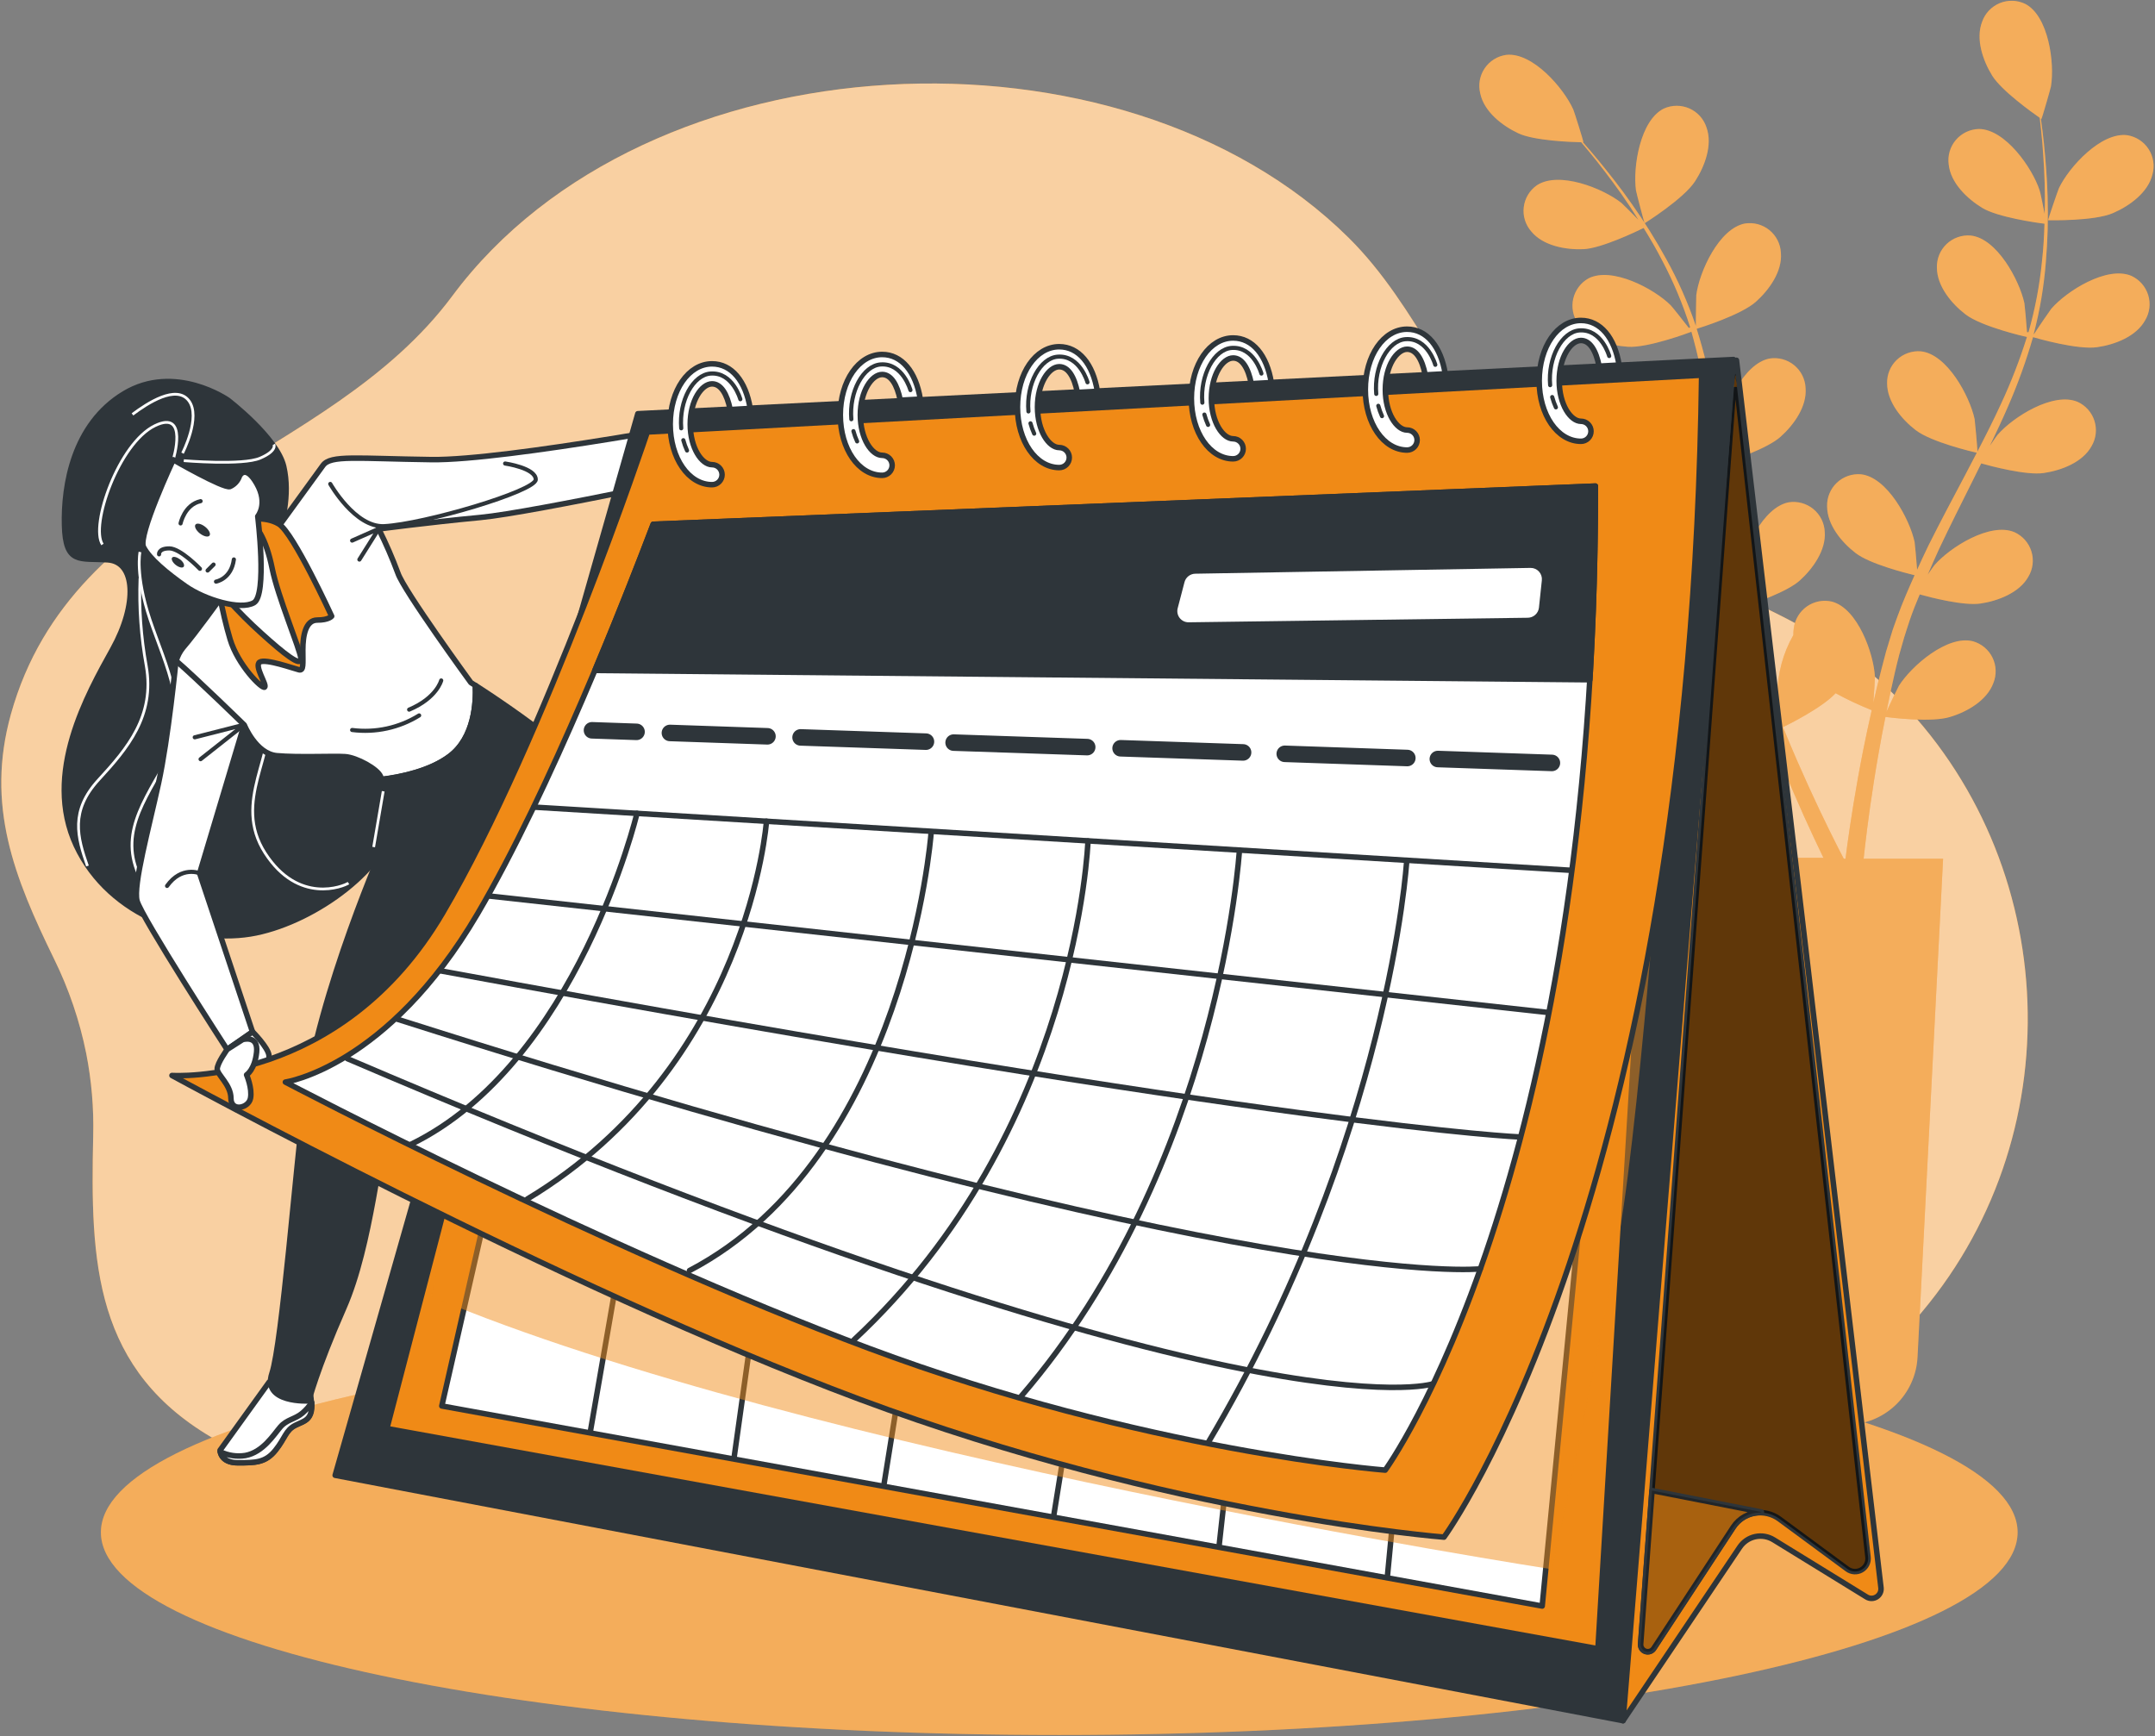 <svg width="391" height="315" viewBox="0 0 391 315" fill="none" xmlns="http://www.w3.org/2000/svg">
<rect x="0" y="0" width="391" height="315" fill="#808080" stroke="none"/>
<path d="M15.638 191.12C14.452 185.21 12.504 179.478 9.845 174.068C2.581 159.195 -2.64 146.183 1.982 129.576C13.305 89.016 59.358 84.276 82.077 53.685C117.198 6.415 203.494 2.311 244.718 43.162C257.357 55.683 263.277 73.371 276.053 85.756C294.875 104.016 322.824 106.367 342.155 124.573C373.672 154.274 376.732 204.604 348.756 238C319.21 273.267 277.505 267.483 237 259.983C217.069 256.296 196.348 252.301 176.036 255.134C132.716 261.236 81.314 285.035 39.328 261.345C16.964 248.724 16.392 229.038 16.91 206.075C17.036 201.058 16.609 196.043 15.638 191.12Z" fill="#F08A16"/>
<path opacity="0.6" d="M15.638 191.12C14.452 185.21 12.504 179.478 9.845 174.068C2.581 159.195 -2.64 146.183 1.982 129.576C13.305 89.016 59.358 84.276 82.077 53.685C117.198 6.415 203.494 2.311 244.718 43.162C257.357 55.683 263.277 73.371 276.053 85.756C294.875 104.016 322.824 106.367 342.155 124.573C373.672 154.274 376.732 204.604 348.756 238C319.21 273.267 277.505 267.483 237 259.983C217.069 256.296 196.348 252.301 176.036 255.134C132.716 261.236 81.314 285.035 39.328 261.345C16.964 248.724 16.392 229.038 16.91 206.075C17.036 201.058 16.609 196.043 15.638 191.12Z" fill="white"/>
<path d="M192.19 314.808C96.158 314.808 18.308 298.343 18.308 278.034C18.308 257.724 96.158 241.26 192.19 241.26C288.223 241.26 366.072 257.724 366.072 278.034C366.072 298.343 288.223 314.808 192.19 314.808Z" fill="#F08A16"/>
<path opacity="0.3" d="M192.19 314.808C96.158 314.808 18.308 298.343 18.308 278.034C18.308 257.724 96.158 241.26 192.19 241.26C288.223 241.26 366.072 257.724 366.072 278.034C366.072 298.343 288.223 314.808 192.19 314.808Z" fill="white"/>
<path d="M390.543 31.639C390.755 30.873 390.803 30.071 390.685 29.285C390.566 28.499 390.284 27.746 389.856 27.077C389.428 26.407 388.863 25.835 388.199 25.398C387.536 24.96 386.787 24.668 386.003 24.538C381.254 23.894 375.425 30.268 373.573 34.127C373.418 34.463 371.521 39.965 371.611 39.965C371.702 39.965 380.028 40.156 383.415 38.649C386.384 37.368 389.753 34.926 390.543 31.639ZM268.581 16.984C269.28 20.289 272.585 22.822 275.472 24.184C278.36 25.546 285.215 25.782 286.895 25.81C287.803 26.89 288.774 28.061 289.819 29.369C291.635 31.693 293.65 34.336 295.648 37.35C296.184 38.158 296.729 39.039 297.273 39.893C296.057 38.649 294.377 36.969 294.195 36.824C290.845 34.163 282.818 30.976 278.832 33.627C278.181 34.085 277.635 34.674 277.227 35.357C276.819 36.04 276.56 36.801 276.466 37.591C276.371 38.38 276.444 39.181 276.68 39.941C276.916 40.7 277.309 41.401 277.833 41.999C279.985 44.614 284.08 45.341 287.276 45.214C290.472 45.086 296.856 42.045 298.218 41.364C299.389 43.261 300.551 45.241 301.641 47.375C303.67 51.221 305.35 55.241 306.662 59.387L306.417 59.505C305.445 58.225 303.33 55.583 303.13 55.392C300.097 52.369 292.461 48.328 288.202 50.516C287.514 50.902 286.913 51.428 286.439 52.059C285.965 52.691 285.628 53.414 285.449 54.183C285.27 54.952 285.254 55.75 285.402 56.526C285.549 57.302 285.857 58.038 286.305 58.688C288.121 61.53 292.143 62.702 295.33 62.919C298.962 63.183 306.599 60.314 306.889 60.196C308.067 64.349 308.977 68.574 309.613 72.844C310.103 76.004 310.476 79.2 310.821 82.46C310.158 81.552 307.379 78.074 307.189 77.847C304.156 74.832 296.52 70.783 292.27 72.98C291.573 73.364 290.964 73.89 290.484 74.525C290.004 75.159 289.663 75.888 289.483 76.663C289.303 77.439 289.288 78.243 289.44 79.024C289.592 79.805 289.906 80.546 290.363 81.198C292.179 84.031 296.202 85.202 299.389 85.42C302.976 85.674 310.285 82.959 310.884 82.696C311.039 84.167 311.193 85.629 311.338 87.109C311.81 91.912 312.246 96.743 312.846 101.491C313.054 103.135 313.309 104.751 313.563 106.367C312.528 105.023 310.603 102.617 310.412 102.427C307.379 99.412 299.743 95.362 295.485 97.56C294.795 97.945 294.193 98.47 293.718 99.101C293.243 99.732 292.905 100.456 292.727 101.226C292.548 101.995 292.532 102.794 292.68 103.57C292.829 104.346 293.137 105.082 293.587 105.732C295.403 108.565 299.425 109.736 302.612 109.963C305.799 110.19 311.992 108.038 313.726 107.402C314.171 110.126 314.634 112.751 315.288 115.338C315.579 116.455 315.797 117.608 316.142 118.662L317.05 121.831C317.776 123.973 318.439 125.962 319.165 127.941C319.528 128.94 319.883 129.875 320.246 130.847C319.401 129.322 318.021 126.943 317.876 126.734C315.333 123.292 308.405 118.144 303.865 119.67C303.118 119.942 302.436 120.369 301.865 120.922C301.293 121.476 300.845 122.144 300.55 122.883C300.254 123.621 300.118 124.414 300.149 125.209C300.181 126.004 300.38 126.784 300.733 127.496C302.131 130.584 305.899 132.345 309.023 133.044C312.455 133.825 319.828 132.327 320.727 132.136C321.635 134.506 322.543 136.794 323.397 138.928C326.121 145.675 328.708 151.195 330.552 155.036L330.851 155.654H317.422L322.062 246.09C322.189 249.434 323.609 252.597 326.022 254.914C328.436 257.232 331.655 258.521 335.001 258.512C338.314 258.514 341.502 257.243 343.905 254.962C346.308 252.68 347.743 249.563 347.913 246.254L352.552 155.817H338.133C338.206 155.19 338.279 154.528 338.36 153.783C338.842 149.606 339.622 143.632 340.876 136.531C341.23 134.479 341.638 132.309 342.092 130.084C343 130.202 350.464 131.147 353.833 130.084C356.884 129.176 360.516 127.106 361.678 123.928C361.976 123.191 362.115 122.399 362.087 121.604C362.059 120.81 361.863 120.03 361.514 119.316C361.165 118.601 360.669 117.969 360.059 117.459C359.449 116.949 358.738 116.573 357.973 116.355C353.333 115.166 346.805 120.832 344.526 124.446C344.38 124.682 342.973 127.615 342.283 129.131C342.555 127.787 342.819 126.452 343.127 125.054C343.563 123.047 344.035 120.941 344.571 118.889C344.862 117.835 345.161 116.773 345.479 115.702C345.797 114.63 346.16 113.613 346.496 112.542C347.023 110.998 347.649 109.427 348.312 107.856C350.328 108.419 356.284 109.954 359.344 109.509C362.404 109.064 366.408 107.584 368.034 104.624C368.441 103.94 368.7 103.178 368.793 102.387C368.886 101.597 368.812 100.795 368.574 100.035C368.337 99.276 367.942 98.574 367.416 97.977C366.889 97.38 366.243 96.9 365.519 96.57C361.115 94.69 353.805 99.294 350.991 102.536C350.9 102.635 350.373 103.38 349.765 104.27C350.419 102.763 351.063 101.246 351.772 99.73C353.787 95.444 355.976 91.131 358.128 86.809C358.582 85.901 359.036 84.993 359.471 84.085C361.169 84.566 367.643 86.291 370.812 85.828C373.981 85.365 377.877 83.903 379.502 80.934C379.902 80.251 380.155 79.49 380.244 78.703C380.332 77.916 380.255 77.118 380.016 76.363C379.777 75.607 379.383 74.91 378.858 74.317C378.333 73.723 377.689 73.246 376.969 72.917C372.565 71.046 365.255 75.641 362.441 78.891C362.341 79 361.714 79.89 361.033 80.898C362.177 78.528 363.294 76.158 364.329 73.761C366.117 69.67 367.633 65.466 368.869 61.176C369.459 61.349 376.969 63.528 380.537 62.992C383.697 62.538 387.592 61.067 389.217 58.107C389.625 57.424 389.884 56.662 389.978 55.872C390.072 55.082 389.998 54.281 389.762 53.521C389.525 52.761 389.131 52.06 388.606 51.462C388.08 50.865 387.435 50.385 386.711 50.053C382.298 48.183 374.989 52.777 372.183 56.019C371.984 56.255 369.768 59.487 369.014 60.677C369.018 60.625 369.018 60.574 369.014 60.522C370.125 56.277 370.854 51.941 371.194 47.565C371.527 43.661 371.637 39.741 371.521 35.825C371.43 32.193 371.13 28.869 370.84 25.937C370.667 24.348 370.485 22.895 370.295 21.542L370.376 21.596C370.458 21.651 372.056 16.058 372.12 15.694C372.828 11.472 371.702 2.91 367.453 0.703C366.736 0.358 365.954 0.167 365.158 0.143C364.362 0.119 363.57 0.263 362.834 0.566C362.097 0.868 361.433 1.322 360.883 1.898C360.334 2.474 359.911 3.159 359.644 3.909C358.409 7.059 359.771 10.991 361.46 13.724C363.149 16.457 368.724 20.425 370.086 21.378C370.249 22.786 370.413 24.293 370.558 25.919C370.785 28.851 371.012 32.166 371.021 35.788C371.021 36.76 371.021 37.795 370.976 38.803C370.649 37.096 370.168 34.772 370.068 34.544C368.751 30.477 363.812 23.394 359.017 23.403C358.222 23.427 357.441 23.617 356.724 23.962C356.007 24.307 355.371 24.799 354.857 25.407C354.343 26.014 353.963 26.723 353.741 27.487C353.519 28.251 353.461 29.053 353.569 29.841C353.914 33.21 356.938 36.07 359.671 37.732C362.404 39.393 369.441 40.419 370.948 40.592C370.876 42.825 370.758 45.132 370.485 47.493C370.055 51.818 369.24 56.096 368.052 60.277H367.78C367.671 58.67 367.362 55.301 367.307 55.02C366.399 50.834 362.313 43.216 357.546 42.735C356.753 42.671 355.956 42.774 355.206 43.039C354.455 43.303 353.769 43.723 353.192 44.27C352.615 44.818 352.159 45.481 351.855 46.216C351.551 46.951 351.405 47.742 351.426 48.537C351.426 51.915 354.087 55.102 356.62 57.045C359.544 59.288 367.462 61.085 367.761 61.149C366.468 65.272 364.906 69.306 363.085 73.225C361.75 76.131 360.289 79.027 358.79 81.915C358.736 80.78 358.336 76.358 358.273 76.04C357.365 71.854 353.279 64.236 348.512 63.746C347.719 63.683 346.922 63.788 346.173 64.053C345.423 64.318 344.738 64.738 344.161 65.285C343.584 65.832 343.128 66.494 342.823 67.228C342.519 67.963 342.372 68.753 342.392 69.548C342.392 72.935 345.061 76.113 347.595 78.056C350.446 80.244 358.019 82.006 358.663 82.151C357.982 83.459 357.301 84.775 356.611 86.083C354.35 90.359 352.071 94.627 349.928 98.913C349.193 100.402 348.521 101.891 347.84 103.38C347.722 101.682 347.431 98.613 347.386 98.35C346.478 94.164 342.383 86.546 337.625 86.055C336.832 85.991 336.034 86.095 335.284 86.36C334.534 86.624 333.848 87.044 333.271 87.591C332.693 88.138 332.238 88.801 331.933 89.536C331.629 90.271 331.483 91.062 331.505 91.858C331.505 95.244 334.165 98.422 336.699 100.365C339.232 102.309 345.588 103.934 347.377 104.37C346.26 106.876 345.189 109.327 344.281 111.833C343.908 112.923 343.463 114.004 343.164 115.066L342.201 118.235C341.629 120.423 341.084 122.448 340.594 124.5C340.34 125.535 340.131 126.516 339.895 127.515C340.031 125.789 340.195 123.038 340.185 122.784C339.958 118.516 337.026 110.39 332.395 109.164C331.62 108.981 330.816 108.962 330.034 109.111C329.252 109.259 328.51 109.57 327.857 110.024C327.203 110.478 326.653 111.065 326.241 111.746C325.829 112.427 325.565 113.187 325.467 113.976C325.403 114.391 325.375 114.81 325.385 115.229C323.52 118.495 322.523 122.184 322.489 125.944C322.489 126.216 322.933 129.44 323.197 131.083C322.679 129.812 322.171 128.55 321.662 127.224C320.909 125.308 320.182 123.265 319.456 121.286L318.439 118.135C318.076 117.073 317.858 116.019 317.531 114.939C317.113 113.359 316.768 111.697 316.423 110.054C318.412 109.4 324.232 107.402 326.538 105.341C328.845 103.28 331.36 99.839 331.078 96.47C331.039 95.676 330.834 94.898 330.475 94.189C330.116 93.479 329.612 92.852 328.996 92.35C328.38 91.847 327.664 91.48 326.897 91.271C326.129 91.063 325.327 91.018 324.541 91.14C319.828 92.048 316.269 99.884 315.724 104.125C315.724 104.261 315.679 105.169 315.66 106.249C315.37 104.633 315.07 103.008 314.834 101.355C314.144 96.67 313.599 91.867 313.018 87.063C312.9 86.055 312.764 85.057 312.646 84.058C314.326 83.522 320.645 81.415 323.061 79.254C325.476 77.093 327.882 73.752 327.601 70.383C327.564 69.588 327.361 68.809 327.003 68.098C326.645 67.387 326.141 66.759 325.524 66.256C324.907 65.753 324.191 65.386 323.422 65.178C322.653 64.971 321.849 64.928 321.063 65.053C316.35 65.961 312.8 73.797 312.246 78.038C312.246 78.183 312.246 79.273 312.183 80.489C311.838 77.874 311.456 75.287 310.993 72.717C310.24 68.298 309.187 63.936 307.842 59.66C308.442 59.478 315.896 57.154 318.584 54.757C320.972 52.623 323.415 49.254 323.124 45.885C323.088 45.09 322.884 44.311 322.526 43.6C322.169 42.889 321.665 42.261 321.048 41.758C320.431 41.255 319.714 40.888 318.945 40.681C318.177 40.473 317.373 40.431 316.587 40.556C311.883 41.464 308.324 49.3 307.77 53.54C307.77 53.84 307.67 57.762 307.697 59.169C307.697 59.115 307.697 59.06 307.652 59.015C306.233 54.861 304.449 50.842 302.322 47.002C300.433 43.556 298.347 40.221 296.075 37.014C293.995 34.027 291.916 31.43 290.046 29.142C289.029 27.907 288.075 26.799 287.176 25.773H287.276C287.367 25.773 285.615 20.216 285.46 19.88C283.717 15.976 278.06 9.447 273.302 9.956C272.51 10.064 271.749 10.338 271.07 10.761C270.392 11.184 269.81 11.746 269.364 12.41C268.918 13.074 268.618 13.825 268.483 14.613C268.348 15.401 268.381 16.209 268.581 16.984ZM323.505 131.937C324.323 131.546 330.597 128.441 333.049 125.78C335.171 126.936 337.36 127.964 339.604 128.858C339.05 131.328 338.524 133.734 338.079 135.995C336.662 143.15 335.745 149.161 335.164 153.384C335.046 154.292 334.937 155.082 334.846 155.817H334.529L333.475 153.774C331.578 150.024 328.935 144.612 326.048 137.984C325.213 136.077 324.359 134.043 323.505 131.937ZM298.408 40.501C298.336 40.501 296.883 34.917 296.828 34.544C296.238 30.313 297.591 21.778 301.904 19.69C302.631 19.364 303.418 19.195 304.214 19.193C305.011 19.192 305.798 19.358 306.526 19.68C307.254 20.003 307.906 20.476 308.44 21.067C308.973 21.659 309.376 22.355 309.622 23.113C310.775 26.291 309.304 30.186 307.57 32.865C305.536 36.052 298.417 40.501 298.408 40.501Z" fill="#F08A16"/>
<path opacity="0.3" d="M390.543 31.639C390.755 30.873 390.803 30.071 390.685 29.285C390.566 28.499 390.284 27.746 389.856 27.077C389.428 26.407 388.863 25.835 388.199 25.398C387.536 24.96 386.787 24.668 386.003 24.538C381.254 23.894 375.425 30.268 373.573 34.127C373.418 34.463 371.521 39.965 371.611 39.965C371.702 39.965 380.028 40.156 383.415 38.649C386.384 37.368 389.753 34.926 390.543 31.639ZM268.581 16.984C269.28 20.289 272.585 22.822 275.472 24.184C278.36 25.546 285.215 25.782 286.895 25.81C287.803 26.89 288.774 28.061 289.819 29.369C291.635 31.693 293.65 34.336 295.648 37.35C296.184 38.158 296.729 39.039 297.273 39.893C296.057 38.649 294.377 36.969 294.195 36.824C290.845 34.163 282.818 30.976 278.832 33.627C278.181 34.085 277.635 34.674 277.227 35.357C276.819 36.04 276.56 36.801 276.466 37.591C276.371 38.38 276.444 39.181 276.68 39.941C276.916 40.7 277.309 41.401 277.833 41.999C279.985 44.614 284.08 45.341 287.276 45.214C290.472 45.086 296.856 42.045 298.218 41.364C299.389 43.261 300.551 45.241 301.641 47.375C303.67 51.221 305.35 55.241 306.662 59.387L306.417 59.505C305.445 58.225 303.33 55.583 303.13 55.392C300.097 52.369 292.461 48.328 288.202 50.516C287.514 50.902 286.913 51.428 286.439 52.059C285.965 52.691 285.628 53.414 285.449 54.183C285.27 54.952 285.254 55.75 285.402 56.526C285.549 57.302 285.857 58.038 286.305 58.688C288.121 61.53 292.143 62.702 295.33 62.919C298.962 63.183 306.599 60.314 306.889 60.196C308.067 64.349 308.977 68.574 309.613 72.844C310.103 76.004 310.476 79.2 310.821 82.46C310.158 81.552 307.379 78.074 307.189 77.847C304.156 74.832 296.52 70.783 292.27 72.98C291.573 73.364 290.964 73.89 290.484 74.525C290.004 75.159 289.663 75.888 289.483 76.663C289.303 77.439 289.288 78.243 289.44 79.024C289.592 79.805 289.906 80.546 290.363 81.198C292.179 84.031 296.202 85.202 299.389 85.42C302.976 85.674 310.285 82.959 310.884 82.696C311.039 84.167 311.193 85.629 311.338 87.109C311.81 91.912 312.246 96.743 312.846 101.491C313.054 103.135 313.309 104.751 313.563 106.367C312.528 105.023 310.603 102.617 310.412 102.427C307.379 99.412 299.743 95.362 295.485 97.56C294.795 97.945 294.193 98.47 293.718 99.101C293.243 99.732 292.905 100.456 292.727 101.226C292.548 101.995 292.532 102.794 292.68 103.57C292.829 104.346 293.137 105.082 293.587 105.732C295.403 108.565 299.425 109.736 302.612 109.963C305.799 110.19 311.992 108.038 313.726 107.402C314.171 110.126 314.634 112.751 315.288 115.338C315.579 116.455 315.797 117.608 316.142 118.662L317.05 121.831C317.776 123.973 318.439 125.962 319.165 127.941C319.528 128.94 319.883 129.875 320.246 130.847C319.401 129.322 318.021 126.943 317.876 126.734C315.333 123.292 308.405 118.144 303.865 119.67C303.118 119.942 302.436 120.369 301.865 120.922C301.293 121.476 300.845 122.144 300.55 122.883C300.254 123.621 300.118 124.414 300.149 125.209C300.181 126.004 300.38 126.784 300.733 127.496C302.131 130.584 305.899 132.345 309.023 133.044C312.455 133.825 319.828 132.327 320.727 132.136C321.635 134.506 322.543 136.794 323.397 138.928C326.121 145.675 328.708 151.195 330.552 155.036L330.851 155.654H317.422L322.062 246.09C322.189 249.434 323.609 252.597 326.022 254.914C328.436 257.232 331.655 258.521 335.001 258.512C338.314 258.514 341.502 257.243 343.905 254.962C346.308 252.68 347.743 249.563 347.913 246.254L352.552 155.817H338.133C338.206 155.19 338.279 154.528 338.36 153.783C338.842 149.606 339.622 143.632 340.876 136.531C341.23 134.479 341.638 132.309 342.092 130.084C343 130.202 350.464 131.147 353.833 130.084C356.884 129.176 360.516 127.106 361.678 123.928C361.976 123.191 362.115 122.399 362.087 121.604C362.059 120.81 361.863 120.03 361.514 119.316C361.165 118.601 360.669 117.969 360.059 117.459C359.449 116.949 358.738 116.573 357.973 116.355C353.333 115.166 346.805 120.832 344.526 124.446C344.38 124.682 342.973 127.615 342.283 129.131C342.555 127.787 342.819 126.452 343.127 125.054C343.563 123.047 344.035 120.941 344.571 118.889C344.862 117.835 345.161 116.773 345.479 115.702C345.797 114.63 346.16 113.613 346.496 112.542C347.023 110.998 347.649 109.427 348.312 107.856C350.328 108.419 356.284 109.954 359.344 109.509C362.404 109.064 366.408 107.584 368.034 104.624C368.441 103.94 368.7 103.178 368.793 102.387C368.886 101.597 368.812 100.795 368.574 100.035C368.337 99.276 367.942 98.574 367.416 97.977C366.889 97.38 366.243 96.9 365.519 96.57C361.115 94.69 353.805 99.294 350.991 102.536C350.9 102.635 350.373 103.38 349.765 104.27C350.419 102.763 351.063 101.246 351.772 99.73C353.787 95.444 355.976 91.131 358.128 86.809C358.582 85.901 359.036 84.993 359.471 84.085C361.169 84.566 367.643 86.291 370.812 85.828C373.981 85.365 377.877 83.903 379.502 80.934C379.902 80.251 380.155 79.49 380.244 78.703C380.332 77.916 380.255 77.118 380.016 76.363C379.777 75.607 379.383 74.91 378.858 74.317C378.333 73.723 377.689 73.246 376.969 72.917C372.565 71.046 365.255 75.641 362.441 78.891C362.341 79 361.714 79.89 361.033 80.898C362.177 78.528 363.294 76.158 364.329 73.761C366.117 69.67 367.633 65.466 368.869 61.176C369.459 61.349 376.969 63.528 380.537 62.992C383.697 62.538 387.592 61.067 389.217 58.107C389.625 57.424 389.884 56.662 389.978 55.872C390.072 55.082 389.998 54.281 389.762 53.521C389.525 52.761 389.131 52.06 388.606 51.462C388.08 50.865 387.435 50.385 386.711 50.053C382.298 48.183 374.989 52.777 372.183 56.019C371.984 56.255 369.768 59.487 369.014 60.677C369.018 60.625 369.018 60.574 369.014 60.522C370.125 56.277 370.854 51.941 371.194 47.565C371.527 43.661 371.637 39.741 371.521 35.825C371.43 32.193 371.13 28.869 370.84 25.937C370.667 24.348 370.485 22.895 370.295 21.542L370.376 21.596C370.458 21.651 372.056 16.058 372.12 15.694C372.828 11.472 371.702 2.91 367.453 0.703C366.736 0.358 365.954 0.167 365.158 0.143C364.362 0.119 363.57 0.263 362.834 0.566C362.097 0.868 361.433 1.322 360.883 1.898C360.334 2.474 359.911 3.159 359.644 3.909C358.409 7.059 359.771 10.991 361.46 13.724C363.149 16.457 368.724 20.425 370.086 21.378C370.249 22.786 370.413 24.293 370.558 25.919C370.785 28.851 371.012 32.166 371.021 35.788C371.021 36.76 371.021 37.795 370.976 38.803C370.649 37.096 370.168 34.772 370.068 34.544C368.751 30.477 363.812 23.394 359.017 23.403C358.222 23.427 357.441 23.617 356.724 23.962C356.007 24.307 355.371 24.799 354.857 25.407C354.343 26.014 353.963 26.723 353.741 27.487C353.519 28.251 353.461 29.053 353.569 29.841C353.914 33.21 356.938 36.07 359.671 37.732C362.404 39.393 369.441 40.419 370.948 40.592C370.876 42.825 370.758 45.132 370.485 47.493C370.055 51.818 369.24 56.096 368.052 60.277H367.78C367.671 58.67 367.362 55.301 367.307 55.02C366.399 50.834 362.313 43.216 357.546 42.735C356.753 42.671 355.956 42.774 355.206 43.039C354.455 43.303 353.769 43.723 353.192 44.27C352.615 44.818 352.159 45.481 351.855 46.216C351.551 46.951 351.405 47.742 351.426 48.537C351.426 51.915 354.087 55.102 356.62 57.045C359.544 59.288 367.462 61.085 367.761 61.149C366.468 65.272 364.906 69.306 363.085 73.225C361.75 76.131 360.289 79.027 358.79 81.915C358.736 80.78 358.336 76.358 358.273 76.04C357.365 71.854 353.279 64.236 348.512 63.746C347.719 63.683 346.922 63.788 346.173 64.053C345.423 64.318 344.738 64.738 344.161 65.285C343.584 65.832 343.128 66.494 342.823 67.228C342.519 67.963 342.372 68.753 342.392 69.548C342.392 72.935 345.061 76.113 347.595 78.056C350.446 80.244 358.019 82.006 358.663 82.151C357.982 83.459 357.301 84.775 356.611 86.083C354.35 90.359 352.071 94.627 349.928 98.913C349.193 100.402 348.521 101.891 347.84 103.38C347.722 101.682 347.431 98.613 347.386 98.35C346.478 94.164 342.383 86.546 337.625 86.055C336.832 85.991 336.034 86.095 335.284 86.36C334.534 86.624 333.848 87.044 333.271 87.591C332.693 88.138 332.238 88.801 331.933 89.536C331.629 90.271 331.483 91.062 331.505 91.858C331.505 95.244 334.165 98.422 336.699 100.365C339.232 102.309 345.588 103.934 347.377 104.37C346.26 106.876 345.189 109.327 344.281 111.833C343.908 112.923 343.463 114.004 343.164 115.066L342.201 118.235C341.629 120.423 341.084 122.448 340.594 124.5C340.34 125.535 340.131 126.516 339.895 127.515C340.031 125.789 340.195 123.038 340.185 122.784C339.958 118.516 337.026 110.39 332.395 109.164C331.62 108.981 330.816 108.962 330.034 109.111C329.252 109.259 328.51 109.57 327.857 110.024C327.203 110.478 326.653 111.065 326.241 111.746C325.829 112.427 325.565 113.187 325.467 113.976C325.403 114.391 325.375 114.81 325.385 115.229C323.52 118.495 322.523 122.184 322.489 125.944C322.489 126.216 322.933 129.44 323.197 131.083C322.679 129.812 322.171 128.55 321.662 127.224C320.909 125.308 320.182 123.265 319.456 121.286L318.439 118.135C318.076 117.073 317.858 116.019 317.531 114.939C317.113 113.359 316.768 111.697 316.423 110.054C318.412 109.4 324.232 107.402 326.538 105.341C328.845 103.28 331.36 99.839 331.078 96.47C331.039 95.676 330.834 94.898 330.475 94.189C330.116 93.479 329.612 92.852 328.996 92.35C328.38 91.847 327.664 91.48 326.897 91.271C326.129 91.063 325.327 91.018 324.541 91.14C319.828 92.048 316.269 99.884 315.724 104.125C315.724 104.261 315.679 105.169 315.66 106.249C315.37 104.633 315.07 103.008 314.834 101.355C314.144 96.67 313.599 91.867 313.018 87.063C312.9 86.055 312.764 85.057 312.646 84.058C314.326 83.522 320.645 81.415 323.061 79.254C325.476 77.093 327.882 73.752 327.601 70.383C327.564 69.588 327.361 68.809 327.003 68.098C326.645 67.387 326.141 66.759 325.524 66.256C324.907 65.753 324.191 65.386 323.422 65.178C322.653 64.971 321.849 64.928 321.063 65.053C316.35 65.961 312.8 73.797 312.246 78.038C312.246 78.183 312.246 79.273 312.183 80.489C311.838 77.874 311.456 75.287 310.993 72.717C310.24 68.298 309.187 63.936 307.842 59.66C308.442 59.478 315.896 57.154 318.584 54.757C320.972 52.623 323.415 49.254 323.124 45.885C323.088 45.09 322.884 44.311 322.526 43.6C322.169 42.889 321.665 42.261 321.048 41.758C320.431 41.255 319.714 40.888 318.945 40.681C318.177 40.473 317.373 40.431 316.587 40.556C311.883 41.464 308.324 49.3 307.77 53.54C307.77 53.84 307.67 57.762 307.697 59.169C307.697 59.115 307.697 59.06 307.652 59.015C306.233 54.861 304.449 50.842 302.322 47.002C300.433 43.556 298.347 40.221 296.075 37.014C293.995 34.027 291.916 31.43 290.046 29.142C289.029 27.907 288.075 26.799 287.176 25.773H287.276C287.367 25.773 285.615 20.216 285.46 19.88C283.717 15.976 278.06 9.447 273.302 9.956C272.51 10.064 271.749 10.338 271.07 10.761C270.392 11.184 269.81 11.746 269.364 12.41C268.918 13.074 268.618 13.825 268.483 14.613C268.348 15.401 268.381 16.209 268.581 16.984ZM323.505 131.937C324.323 131.546 330.597 128.441 333.049 125.78C335.171 126.936 337.36 127.964 339.604 128.858C339.05 131.328 338.524 133.734 338.079 135.995C336.662 143.15 335.745 149.161 335.164 153.384C335.046 154.292 334.937 155.082 334.846 155.817H334.529L333.475 153.774C331.578 150.024 328.935 144.612 326.048 137.984C325.213 136.077 324.359 134.043 323.505 131.937ZM298.408 40.501C298.336 40.501 296.883 34.917 296.828 34.544C296.238 30.313 297.591 21.778 301.904 19.69C302.631 19.364 303.418 19.195 304.214 19.193C305.011 19.192 305.798 19.358 306.526 19.68C307.254 20.003 307.906 20.476 308.44 21.067C308.973 21.659 309.376 22.355 309.622 23.113C310.775 26.291 309.304 30.186 307.57 32.865C305.536 36.052 298.417 40.501 298.408 40.501Z" fill="white"/>
<path d="M41.364 72.608C41.364 72.608 50.244 79.4 51.47 84.63C52.696 89.86 51.116 95.426 50.072 98.74C49.027 102.055 48.855 118.081 58.607 125.218C68.359 132.354 72.717 139.5 71.673 148.39C70.629 157.279 57.39 167.031 46.412 169.274C35.435 171.517 19.935 166.486 13.842 153.42C7.75 140.354 15.931 125.944 20.462 117.772C24.993 109.6 24.639 101.918 19.554 101.573C14.469 101.228 11.89 102.481 11.709 95.299C11.527 88.117 13.279 77.012 22.514 71.437C31.748 65.862 41.364 72.608 41.364 72.608Z" fill="#2E353A" stroke="#2E353A" stroke-linecap="round" stroke-linejoin="round"/>
<path d="M63.228 160.23C62.321 160.839 54.148 164.171 48.101 154.782C42.054 145.393 50.289 136.74 48.7 128.45" stroke="white" stroke-width="0.5" stroke-miterlimit="10"/>
<path d="M31.429 83.413C31.429 83.413 34.262 74.261 28.124 77.23C21.541 80.408 16.32 95.39 18.59 98.795" stroke="white" stroke-width="0.5" stroke-miterlimit="10"/>
<path d="M33.118 82.224C33.118 82.224 36.523 75.641 34.253 72.69C31.983 69.739 26.762 73.144 24.038 75.187" stroke="white" stroke-width="0.5" stroke-miterlimit="10"/>
<path d="M25.4 100.157C25.4 100.157 24.492 104.243 27.216 112.415C29.94 120.587 34.934 129.894 29.94 138.52C24.946 147.146 21.087 153.048 26.762 161.674" stroke="white" stroke-width="0.5" stroke-miterlimit="10"/>
<path d="M25.401 104.924C25.203 110.246 25.584 115.574 26.536 120.814C28.125 129.894 23.131 135.796 17.91 141.471C12.689 147.146 14.051 151.913 15.867 157.134" stroke="white" stroke-width="0.5" stroke-miterlimit="10"/>
<path d="M33.345 83.586C33.345 83.586 44.014 84.494 47.192 83.132C50.37 81.77 49.689 80.635 49.689 80.635" stroke="white" stroke-width="0.5" stroke-miterlimit="10"/>
<path d="M31.929 119.851C31.929 119.851 30.54 133.961 28.76 142.124C26.981 150.287 24.148 160.593 24.856 163.435C25.564 166.277 41.2 190.421 41.2 190.421L45.812 187.225L36.224 158.459L44.296 131.492C44.296 131.492 36.905 120.659 31.929 119.851Z" fill="white" stroke="#2E353A" stroke-linecap="round" stroke-linejoin="round"/>
<path d="M33.172 117.554C35.442 114.939 40.318 108.147 40.318 108.147L47.982 99.067L58.605 84.439C60.004 82.523 64.707 83.213 78.291 83.395C91.875 83.577 133.107 75.731 133.107 75.731L134.496 84.811C134.496 84.811 96.76 92.983 87.18 93.891C77.601 94.799 68.712 95.98 68.712 95.98C70.02 98.586 71.184 101.263 72.198 103.997C73.242 107.13 85.437 123.855 85.437 123.855C85.437 123.855 85.737 124.037 86.254 124.382C86.39 127.415 86.1 133.853 81.569 137.248C78.064 139.873 72.934 140.98 69.229 141.443C69.165 141.235 69.111 141.053 69.066 140.926C68.539 139.528 64.707 137.439 62.619 137.294C60.53 137.149 54.084 137.466 50.243 137.121C46.402 136.776 44.323 131.546 44.323 131.546C44.323 131.546 35.86 123.283 31.965 119.906C32.206 119.049 32.617 118.249 33.172 117.554Z" fill="white" stroke="#2E353A" stroke-linecap="round" stroke-linejoin="round"/>
<path d="M63.889 98.086L68.711 95.953L65.206 101.528" stroke="#2E353A" stroke-width="0.75" stroke-linecap="round" stroke-linejoin="round"/>
<path d="M76.049 129.812C72.42 132.063 68.127 132.996 63.891 132.454" stroke="#2E353A" stroke-width="0.75" stroke-linecap="round" stroke-linejoin="round"/>
<path d="M80.053 123.465C80.053 123.465 79.263 126.643 74.233 128.758" stroke="#2E353A" stroke-width="0.75" stroke-linecap="round" stroke-linejoin="round"/>
<path d="M36.25 158.459C36.25 158.459 32.954 157.043 30.312 160.747" stroke="#2E353A" stroke-width="0.75" stroke-linecap="round" stroke-linejoin="round"/>
<path d="M35.333 133.78L44.322 131.492L36.395 137.748" stroke="#2E353A" stroke-width="0.75" stroke-linecap="round" stroke-linejoin="round"/>
<path d="M59.923 87.808C59.923 87.808 64.417 95.735 69.702 95.472C76.884 95.109 97.205 89.116 97.205 87.009C97.205 84.903 91.648 84.103 91.648 84.103" stroke="#2E353A" stroke-width="0.75" stroke-linecap="round" stroke-linejoin="round"/>
<path d="M44.322 94.382C44.322 94.382 47.954 93.474 50.596 95.081C53.239 96.688 60.176 111.807 60.176 111.807C60.176 111.807 59.658 112.506 57.561 112.506C55.463 112.506 54.946 115.293 54.946 117.899C54.946 120.505 55.127 121.731 54.256 121.531C53.384 121.331 48.154 119.443 47.11 120.142C46.066 120.841 48.508 124.319 48.018 124.682C47.527 125.045 43.142 120.669 41.743 115.965C40.345 111.262 38.956 104.297 39.31 101.51C39.664 98.722 41.916 95.072 44.322 94.382Z" fill="#F08A16" stroke="#2E353A" stroke-linecap="round" stroke-linejoin="round"/>
<path d="M41.362 108.846C43.281 110.986 45.315 113.02 47.455 114.939C51.468 118.571 54.773 121.213 54.601 119.479C54.428 117.744 50.424 108.329 49.38 103.135C48.336 97.941 46.411 94.418 44.322 94.418C42.234 94.418 37.703 105.06 41.362 108.846Z" fill="white" stroke="#2E353A" stroke-linecap="round" stroke-linejoin="round"/>
<path d="M43.452 86.373C43.312 86.797 43.085 87.187 42.785 87.517C42.484 87.847 42.117 88.111 41.708 88.289C40.492 88.634 31.43 83.413 31.43 83.413C31.43 83.413 24.983 97.169 26.036 99.258C27.089 101.346 30.213 103.97 33.7 106.404C37.186 108.837 43.624 110.762 46.067 109.364C48.509 107.965 46.766 93.692 46.766 93.692C46.766 93.692 48.682 91.422 46.593 87.762C44.505 84.103 43.452 86.373 43.452 86.373Z" fill="white" stroke="#2E353A" stroke-linecap="round" stroke-linejoin="round"/>
<path d="M28.859 100.583C28.859 100.583 28.705 99.503 30.72 99.503C32.736 99.503 36.277 103.208 36.277 103.208" stroke="#2E353A" stroke-width="0.75" stroke-linecap="round" stroke-linejoin="round"/>
<path d="M37.667 103.517L38.748 102.436" stroke="#2E353A" stroke-width="0.75" stroke-linecap="round" stroke-linejoin="round"/>
<path d="M39.192 105.532C39.192 105.532 41.971 105.069 42.434 101.51" stroke="#2E353A" stroke-width="0.75" stroke-linecap="round" stroke-linejoin="round"/>
<path d="M32.764 94.972C32.764 94.972 33.455 91.585 36.397 90.932" stroke="#2E353A" stroke-width="0.75" stroke-linecap="round" stroke-linejoin="round"/>
<path d="M36.26 96.788C36.968 97.342 37.749 97.524 38.013 97.188C38.276 96.852 37.922 96.135 37.223 95.581C36.523 95.027 35.733 94.845 35.47 95.181C35.207 95.517 35.561 96.234 36.26 96.788Z" fill="#2E353A"/>
<path d="M31.884 102.508C32.465 102.962 33.11 103.117 33.328 102.835C33.546 102.554 33.255 101.927 32.674 101.501C32.093 101.074 31.448 100.901 31.231 101.174C31.013 101.446 31.303 102.045 31.884 102.508Z" fill="#2E353A"/>
<path d="M48.836 250.767L39.928 263.143C39.928 263.143 39.928 265.413 43.106 265.413C46.284 265.413 48.1 265.413 49.916 263.143C51.732 260.873 51.732 259.511 53.548 258.603C55.364 257.695 57.18 257.695 56.272 252.701C55.364 247.707 48.836 250.767 48.836 250.767Z" fill="white" stroke="#2E353A" stroke-linecap="round" stroke-linejoin="round"/>
<path d="M39.964 263.424C41.375 264.102 42.958 264.336 44.504 264.096C47.718 263.515 49.671 260.301 50.86 258.92C52.05 257.54 53.502 257.549 54.873 256.396C55.526 255.839 56.095 255.191 56.562 254.471C56.753 257.704 55.182 257.813 53.62 258.603C51.804 259.511 51.804 260.873 49.988 263.143C48.172 265.413 46.356 265.413 43.178 265.413C40.627 265.413 40.1 264.032 39.964 263.424Z" fill="white" stroke="#2E353A" stroke-linecap="round" stroke-linejoin="round"/>
<path d="M49.344 249.196C51.16 243.748 53.748 211.133 55.091 200.809C57.815 179.816 69.928 152.567 69.928 152.567L69.229 141.416C72.933 140.953 78.064 139.845 81.569 137.221C86.109 133.825 86.39 127.388 86.254 124.355C88.551 125.835 95.334 130.293 101.118 134.979C108.255 140.726 113.14 161.111 114.529 167.549C115.918 173.986 117.489 192.973 117.489 192.973C117.489 192.973 130.038 197.849 135.086 204.777C140.135 211.705 155.471 227.422 155.471 227.422L154.072 232.652C154.072 232.652 149.369 229.347 145.365 226.205C141.36 223.064 110.171 205.648 108.082 204.413C105.994 203.178 103.542 200.781 100.764 193.79C99.747 191.238 98.312 187.061 96.896 182.785L92.056 167.712L87.398 163.744C82.803 176.165 72.125 200.109 70.609 203.533C68.793 207.637 67.413 225.888 62.392 237.301C57.37 248.715 56.036 254.19 56.036 254.19C56.036 254.19 47.519 254.671 49.344 249.196Z" fill="#2E353A" stroke="#2E353A" stroke-linecap="round" stroke-linejoin="round"/>
<path d="M69.529 143.568L67.795 153.693" stroke="white" stroke-width="0.5" stroke-miterlimit="10"/>
<path d="M315.061 65.371L341.284 288.103C341.32 288.424 341.265 288.749 341.125 289.04C340.986 289.331 340.767 289.577 340.495 289.75C340.223 289.923 339.907 290.016 339.584 290.019C339.262 290.021 338.945 289.934 338.669 289.765L321.817 279.396C320.817 278.776 319.615 278.568 318.465 278.817C317.314 279.067 316.306 279.752 315.652 280.731L294.477 312.211L285.642 179.788L315.061 65.371Z" fill="#F08A16" stroke="#2E353A" stroke-linecap="round" stroke-linejoin="round"/>
<path d="M315.224 70.974L338.923 282.538C338.974 282.994 338.891 283.456 338.683 283.866C338.476 284.276 338.154 284.617 337.755 284.846C337.357 285.076 336.901 285.184 336.442 285.158C335.983 285.131 335.542 284.972 335.173 284.699L322.851 275.619C322.21 275.145 321.48 274.807 320.704 274.625C319.928 274.443 319.123 274.422 318.338 274.562C317.553 274.702 316.806 275.001 316.141 275.441C315.476 275.88 314.907 276.45 314.47 277.117L300.051 299.127C299.895 299.371 299.661 299.557 299.388 299.653C299.114 299.749 298.816 299.751 298.541 299.658C298.266 299.565 298.03 299.382 297.871 299.14C297.712 298.897 297.639 298.608 297.663 298.319L314.498 70.983C314.515 70.9 314.56 70.826 314.626 70.772C314.691 70.718 314.773 70.689 314.857 70.688C314.942 70.686 315.024 70.714 315.091 70.766C315.157 70.818 315.204 70.891 315.224 70.974Z" fill="#F08A16" stroke="#2E353A" stroke-linecap="round" stroke-linejoin="round"/>
<path opacity="0.6" d="M314.898 67.905L338.942 282.52C338.994 282.976 338.91 283.438 338.703 283.848C338.496 284.258 338.173 284.599 337.775 284.828C337.377 285.058 336.92 285.166 336.462 285.14C336.003 285.113 335.562 284.954 335.192 284.681L322.871 275.601C322.23 275.127 321.499 274.789 320.723 274.607C319.947 274.425 319.142 274.404 318.358 274.544C317.573 274.684 316.825 274.983 316.16 275.423C315.495 275.862 314.927 276.432 314.49 277.099L300.071 299.109C299.915 299.353 299.681 299.538 299.407 299.635C299.133 299.731 298.835 299.733 298.56 299.64C298.286 299.547 298.05 299.364 297.891 299.122C297.732 298.879 297.658 298.59 297.683 298.301L314.726 67.905C314.732 67.887 314.743 67.871 314.759 67.859C314.774 67.848 314.793 67.842 314.812 67.842C314.831 67.842 314.85 67.848 314.865 67.859C314.881 67.871 314.893 67.887 314.898 67.905Z" fill="black"/>
<path d="M319.283 274.438C318.329 274.455 317.394 274.704 316.558 275.165C315.723 275.625 315.012 276.283 314.489 277.081L300.07 299.091C299.914 299.335 299.68 299.52 299.406 299.617C299.132 299.713 298.834 299.715 298.559 299.622C298.285 299.528 298.049 299.346 297.89 299.103C297.731 298.861 297.657 298.572 297.682 298.283L299.743 270.461L319.592 274.348C319.486 274.368 319.383 274.399 319.283 274.438Z" fill="#F08A16" stroke="#2E353A" stroke-linecap="round" stroke-linejoin="round"/>
<path opacity="0.3" d="M319.283 274.438C318.329 274.455 317.394 274.704 316.558 275.165C315.723 275.625 315.012 276.283 314.489 277.081L300.07 299.091C299.914 299.335 299.68 299.52 299.406 299.617C299.132 299.713 298.834 299.715 298.559 299.622C298.285 299.528 298.049 299.346 297.89 299.103C297.731 298.861 297.657 298.572 297.682 298.283L299.743 270.461L319.592 274.348C319.486 274.368 319.383 274.399 319.283 274.438Z" fill="black"/>
<path d="M314.525 65.235L294.486 312.211L60.812 267.683L115.728 75.069L314.525 65.235Z" fill="#2E353A" stroke="#2E353A" stroke-linecap="round" stroke-linejoin="round"/>
<path d="M303.693 70.565L289.928 299.154L70.192 259.202L116.509 81.606L303.693 70.565Z" fill="#F08A16" stroke="#2E353A" stroke-linecap="round" stroke-linejoin="round"/>
<path d="M290.264 183.057L279.813 291.409L80.162 255.107L98.712 173.668L290.264 183.057Z" fill="white" stroke="#2E353A" stroke-linecap="round" stroke-linejoin="round"/>
<path d="M251.729 286.015L255.043 251.211" stroke="#2E353A" stroke-linecap="round" stroke-linejoin="round"/>
<path d="M221.175 280.631L224.371 251.62" stroke="#2E353A" stroke-linecap="round" stroke-linejoin="round"/>
<path d="M191.219 274.829L194.951 251.62" stroke="#2E353A" stroke-linecap="round" stroke-linejoin="round"/>
<path d="M160.357 269.535L164.797 241.868" stroke="#2E353A" stroke-linecap="round" stroke-linejoin="round"/>
<path d="M133.171 264.632L136.957 237.628" stroke="#2E353A" stroke-linecap="round" stroke-linejoin="round"/>
<path d="M107.102 259.81L112.74 227.34" stroke="#2E353A" stroke-linecap="round" stroke-linejoin="round"/>
<path d="M45.839 187.225C45.839 187.225 48.617 190.021 48.799 191.474C48.98 192.927 47.528 197.303 47.528 197.303L43.151 198.03L41.226 190.421L45.839 187.225Z" fill="white" stroke="#2E353A" stroke-linecap="round" stroke-linejoin="round"/>
<g style="mix-blend-mode:multiply" opacity="0.49">
<path d="M302.586 133.716C302.586 133.716 297.973 200.1 293.733 224.307C289.493 248.515 281.629 284.744 281.629 284.744C281.629 284.744 145.429 263.66 78.237 235.203L83.685 209.18L302.586 133.716Z" fill="#F08A16"/>
</g>
<path d="M308.742 68.077L117.454 78.383C117.454 78.383 98.831 134.18 80.298 165.687C61.766 197.195 31.203 195.143 31.203 195.143C31.203 195.143 101.3 233.469 155.899 253.872C212.721 275.092 261.998 278.906 261.998 278.906C261.998 278.906 306.881 217.598 308.742 68.077Z" fill="#F08A16" stroke="#2E353A" stroke-linecap="round" stroke-linejoin="round"/>
<path d="M286.842 58.144C290.392 58.144 292.961 61.294 293.77 66.234L290.138 66.434C289.575 63.583 288.458 61.776 286.851 61.776C284.98 61.776 282.901 64.781 282.901 69.103C282.901 73.425 284.98 76.44 286.851 76.44C287.332 76.44 287.794 76.631 288.135 76.972C288.475 77.312 288.667 77.774 288.667 78.256C288.667 78.737 288.475 79.199 288.135 79.54C287.794 79.88 287.332 80.072 286.851 80.072C282.601 80.072 279.269 75.25 279.269 69.103C279.269 62.956 282.592 58.144 286.842 58.144Z" fill="white" stroke="#2E353A" stroke-miterlimit="10"/>
<path d="M281.629 72.045C281.803 72.685 282.027 73.311 282.301 73.915" stroke="#2E353A" stroke-width="0.75" stroke-linecap="round" stroke-linejoin="round"/>
<path d="M291.971 64.599C291.971 64.599 290.609 59.678 286.586 59.95C283.426 60.168 280.82 64.863 281.256 69.884" stroke="#2E353A" stroke-width="0.75" stroke-linecap="round" stroke-linejoin="round"/>
<path d="M255.297 59.732C258.847 59.732 261.416 62.883 262.225 67.823L258.593 68.022C258.03 65.171 256.913 63.364 255.306 63.364C253.435 63.364 251.356 66.37 251.356 70.692C251.356 75.014 253.435 78.029 255.306 78.029C255.787 78.029 256.249 78.22 256.59 78.561C256.93 78.901 257.122 79.363 257.122 79.845C257.122 80.326 256.93 80.788 256.59 81.129C256.249 81.469 255.787 81.661 255.306 81.661C251.056 81.661 247.724 76.839 247.724 70.692C247.724 64.545 251.038 59.732 255.297 59.732Z" fill="white" stroke="#2E353A" stroke-miterlimit="10"/>
<path d="M250.076 73.634C250.25 74.275 250.475 74.9 250.748 75.505" stroke="#2E353A" stroke-width="0.75" stroke-linecap="round" stroke-linejoin="round"/>
<path d="M260.418 66.189C260.418 66.189 259.056 61.267 255.034 61.54C251.874 61.758 249.268 66.452 249.704 71.473" stroke="#2E353A" stroke-width="0.75" stroke-linecap="round" stroke-linejoin="round"/>
<path d="M223.734 61.322C227.284 61.322 229.854 64.472 230.662 69.412L227.03 69.612C226.467 66.761 225.35 64.954 223.743 64.954C221.873 64.954 219.793 67.959 219.793 72.281C219.793 76.603 221.873 79.618 223.743 79.618C224.225 79.618 224.687 79.809 225.027 80.15C225.368 80.49 225.559 80.952 225.559 81.434C225.559 81.916 225.368 82.377 225.027 82.718C224.687 83.059 224.225 83.25 223.743 83.25C219.494 83.25 216.161 78.428 216.161 72.281C216.161 66.134 219.485 61.322 223.734 61.322Z" fill="white" stroke="#2E353A" stroke-miterlimit="10"/>
<path d="M218.523 75.223C218.697 75.864 218.922 76.489 219.195 77.094" stroke="#2E353A" stroke-width="0.75" stroke-linecap="round" stroke-linejoin="round"/>
<path d="M228.865 67.778C228.865 67.778 227.503 62.856 223.481 63.129C220.321 63.346 217.715 68.041 218.151 73.062" stroke="#2E353A" stroke-width="0.75" stroke-linecap="round" stroke-linejoin="round"/>
<path d="M192.181 62.911C195.732 62.911 198.301 66.061 199.109 71.001L195.477 71.201C194.914 68.35 193.798 66.543 192.19 66.543C190.32 66.543 188.241 69.548 188.241 73.87C188.241 78.192 190.32 81.207 192.19 81.207C192.672 81.207 193.134 81.398 193.475 81.739C193.815 82.079 194.006 82.541 194.006 83.023C194.006 83.504 193.815 83.966 193.475 84.307C193.134 84.647 192.672 84.839 192.19 84.839C187.941 84.839 184.609 80.017 184.609 73.87C184.609 67.723 187.932 62.911 192.181 62.911Z" fill="white" stroke="#2E353A" stroke-miterlimit="10"/>
<path d="M186.971 76.812C187.145 77.452 187.369 78.078 187.643 78.683" stroke="#2E353A" stroke-width="0.75" stroke-linecap="round" stroke-linejoin="round"/>
<path d="M197.312 69.366C197.312 69.366 195.95 64.445 191.928 64.717C188.768 64.935 186.162 69.63 186.598 74.651" stroke="#2E353A" stroke-width="0.75" stroke-linecap="round" stroke-linejoin="round"/>
<path d="M160.058 64.318C163.608 64.318 166.178 67.469 166.977 72.417L163.345 72.617C162.773 69.766 161.656 67.95 160.058 67.95C158.187 67.95 156.099 70.964 156.099 75.287C156.099 79.609 158.187 82.614 160.058 82.614C160.539 82.614 161.001 82.805 161.342 83.146C161.682 83.487 161.874 83.948 161.874 84.43C161.874 84.912 161.682 85.374 161.342 85.714C161.001 86.055 160.539 86.246 160.058 86.246C155.799 86.246 152.467 81.434 152.467 75.287C152.467 69.139 155.799 64.318 160.058 64.318Z" fill="white" stroke="#2E353A" stroke-miterlimit="10"/>
<path d="M154.846 78.228C155.018 78.866 155.243 79.489 155.518 80.09" stroke="#2E353A" stroke-width="0.75" stroke-linecap="round" stroke-linejoin="round"/>
<path d="M165.188 70.783C165.188 70.783 163.816 65.852 159.803 66.125C156.634 66.343 154.037 71.046 154.464 76.067" stroke="#2E353A" stroke-width="0.75" stroke-linecap="round" stroke-linejoin="round"/>
<path d="M129.194 66.016C132.745 66.016 135.314 69.167 136.113 74.106L132.481 74.315C131.909 71.464 130.792 69.648 129.194 69.648C127.324 69.648 125.235 72.663 125.235 76.976C125.235 81.289 127.324 84.312 129.194 84.312C129.676 84.312 130.138 84.504 130.478 84.844C130.819 85.185 131.01 85.647 131.01 86.128C131.01 86.61 130.819 87.072 130.478 87.412C130.138 87.753 129.676 87.944 129.194 87.944C124.936 87.944 121.603 83.123 121.603 76.976C121.603 70.829 124.936 66.016 129.194 66.016Z" fill="white" stroke="#2E353A" stroke-miterlimit="10"/>
<path d="M123.982 79.872C124.153 80.513 124.378 81.139 124.654 81.743" stroke="#2E353A" stroke-width="0.75" stroke-linecap="round" stroke-linejoin="round"/>
<path d="M134.324 72.436C134.324 72.436 132.953 67.505 128.94 67.778C125.771 67.995 123.174 72.69 123.601 77.711" stroke="#2E353A" stroke-width="0.75" stroke-linecap="round" stroke-linejoin="round"/>
<path d="M41.227 190.412C41.227 190.412 39.411 192.9 39.411 193.962C39.411 195.025 41.899 196.804 41.899 199.283C41.899 201.762 45.095 201.099 45.449 199.283C45.803 197.467 44.741 195.025 44.741 195.025C44.741 195.025 46.221 194.117 46.557 190.921C46.893 187.724 44.014 188.632 44.014 188.632L41.227 190.412Z" fill="white" stroke="#2E353A" stroke-linecap="round" stroke-linejoin="round"/>
<path d="M86.626 165.832C99.783 143.459 113.603 108.129 118.515 95.126L289.465 88.198C289.574 214.546 251.329 266.747 251.329 266.747C251.329 266.747 207.79 263.379 157.578 244.619C109.327 226.596 51.778 196.341 51.778 196.341C51.778 196.341 70.255 193.681 86.626 165.832Z" fill="white" stroke="#2E353A" stroke-linecap="round" stroke-linejoin="round"/>
<path d="M118.516 95.126L289.465 88.198C289.465 100.629 289.111 112.324 288.457 123.338L107.928 121.649C112.605 110.508 116.373 100.747 118.516 95.126Z" fill="#2E353A" stroke="#2E353A" stroke-linecap="round" stroke-linejoin="round"/>
<path d="M115.492 132.79L107.411 132.509" stroke="#2E353A" stroke-width="3" stroke-linecap="round" stroke-linejoin="round"/>
<path d="M139.246 133.599L121.549 132.99" stroke="#2E353A" stroke-width="3" stroke-linecap="round" stroke-linejoin="round"/>
<path d="M168.002 134.57L145.257 133.798" stroke="#2E353A" stroke-width="3" stroke-linecap="round" stroke-linejoin="round"/>
<path d="M197.258 135.56L173.023 134.743" stroke="#2E353A" stroke-width="3" stroke-linecap="round" stroke-linejoin="round"/>
<path d="M225.541 136.522L203.322 135.769" stroke="#2E353A" stroke-width="3" stroke-linecap="round" stroke-linejoin="round"/>
<path d="M255.342 137.539L233.105 136.776" stroke="#2E353A" stroke-width="3" stroke-linecap="round" stroke-linejoin="round"/>
<path d="M281.574 138.429L260.881 137.721" stroke="#2E353A" stroke-width="3" stroke-linecap="round" stroke-linejoin="round"/>
<path d="M284.943 157.906L96.869 146.447" stroke="#2E353A" stroke-linecap="round" stroke-linejoin="round"/>
<path d="M255.225 156.289C255.225 156.289 252.137 206.302 219.168 261.817" stroke="#2E353A" stroke-linecap="round" stroke-linejoin="round"/>
<path d="M224.879 154.283C224.879 154.283 221.401 211.487 185.254 253.373" stroke="#2E353A" stroke-linecap="round" stroke-linejoin="round"/>
<path d="M197.402 152.594C197.402 152.594 195.586 205.258 154.953 243.103" stroke="#2E353A" stroke-linecap="round" stroke-linejoin="round"/>
<path d="M168.918 151.368C168.918 151.368 164.432 209.916 125.107 230.537" stroke="#2E353A" stroke-linecap="round" stroke-linejoin="round"/>
<path d="M139.072 149.016C139.072 149.016 135.912 193.299 95.688 217.552" stroke="#2E353A" stroke-linecap="round" stroke-linejoin="round"/>
<path d="M115.574 147.582C115.574 147.582 104.751 192.982 74.469 207.682" stroke="#2E353A" stroke-linecap="round" stroke-linejoin="round"/>
<path d="M280.82 183.702L88.724 162.573" stroke="#2E353A" stroke-linecap="round" stroke-linejoin="round"/>
<path d="M275.809 206.302C275.809 206.302 234.794 204.695 79.79 176.129" stroke="#2E353A" stroke-linecap="round" stroke-linejoin="round"/>
<path d="M268.572 230.228C268.572 230.228 228.62 234.768 72.099 184.928" stroke="#2E353A" stroke-linecap="round" stroke-linejoin="round"/>
<path d="M259.928 251.103C259.928 251.103 226.622 262.135 63.019 192.083" stroke="#2E353A" stroke-linecap="round" stroke-linejoin="round"/>
<path d="M215.627 112.914L277.208 112.088C277.706 112.08 278.186 111.892 278.556 111.558C278.927 111.224 279.164 110.767 279.223 110.272L279.75 105.296C279.781 105.01 279.751 104.72 279.661 104.446C279.572 104.172 279.425 103.921 279.231 103.708C279.037 103.495 278.8 103.326 278.536 103.211C278.272 103.097 277.986 103.04 277.698 103.044L216.862 104.097C216.412 104.105 215.978 104.261 215.625 104.54C215.272 104.818 215.021 105.205 214.91 105.641L213.675 110.372C213.598 110.671 213.589 110.984 213.651 111.286C213.713 111.589 213.843 111.874 214.031 112.119C214.219 112.364 214.461 112.563 214.737 112.701C215.014 112.839 215.318 112.912 215.627 112.914Z" fill="white"/>
</svg>
